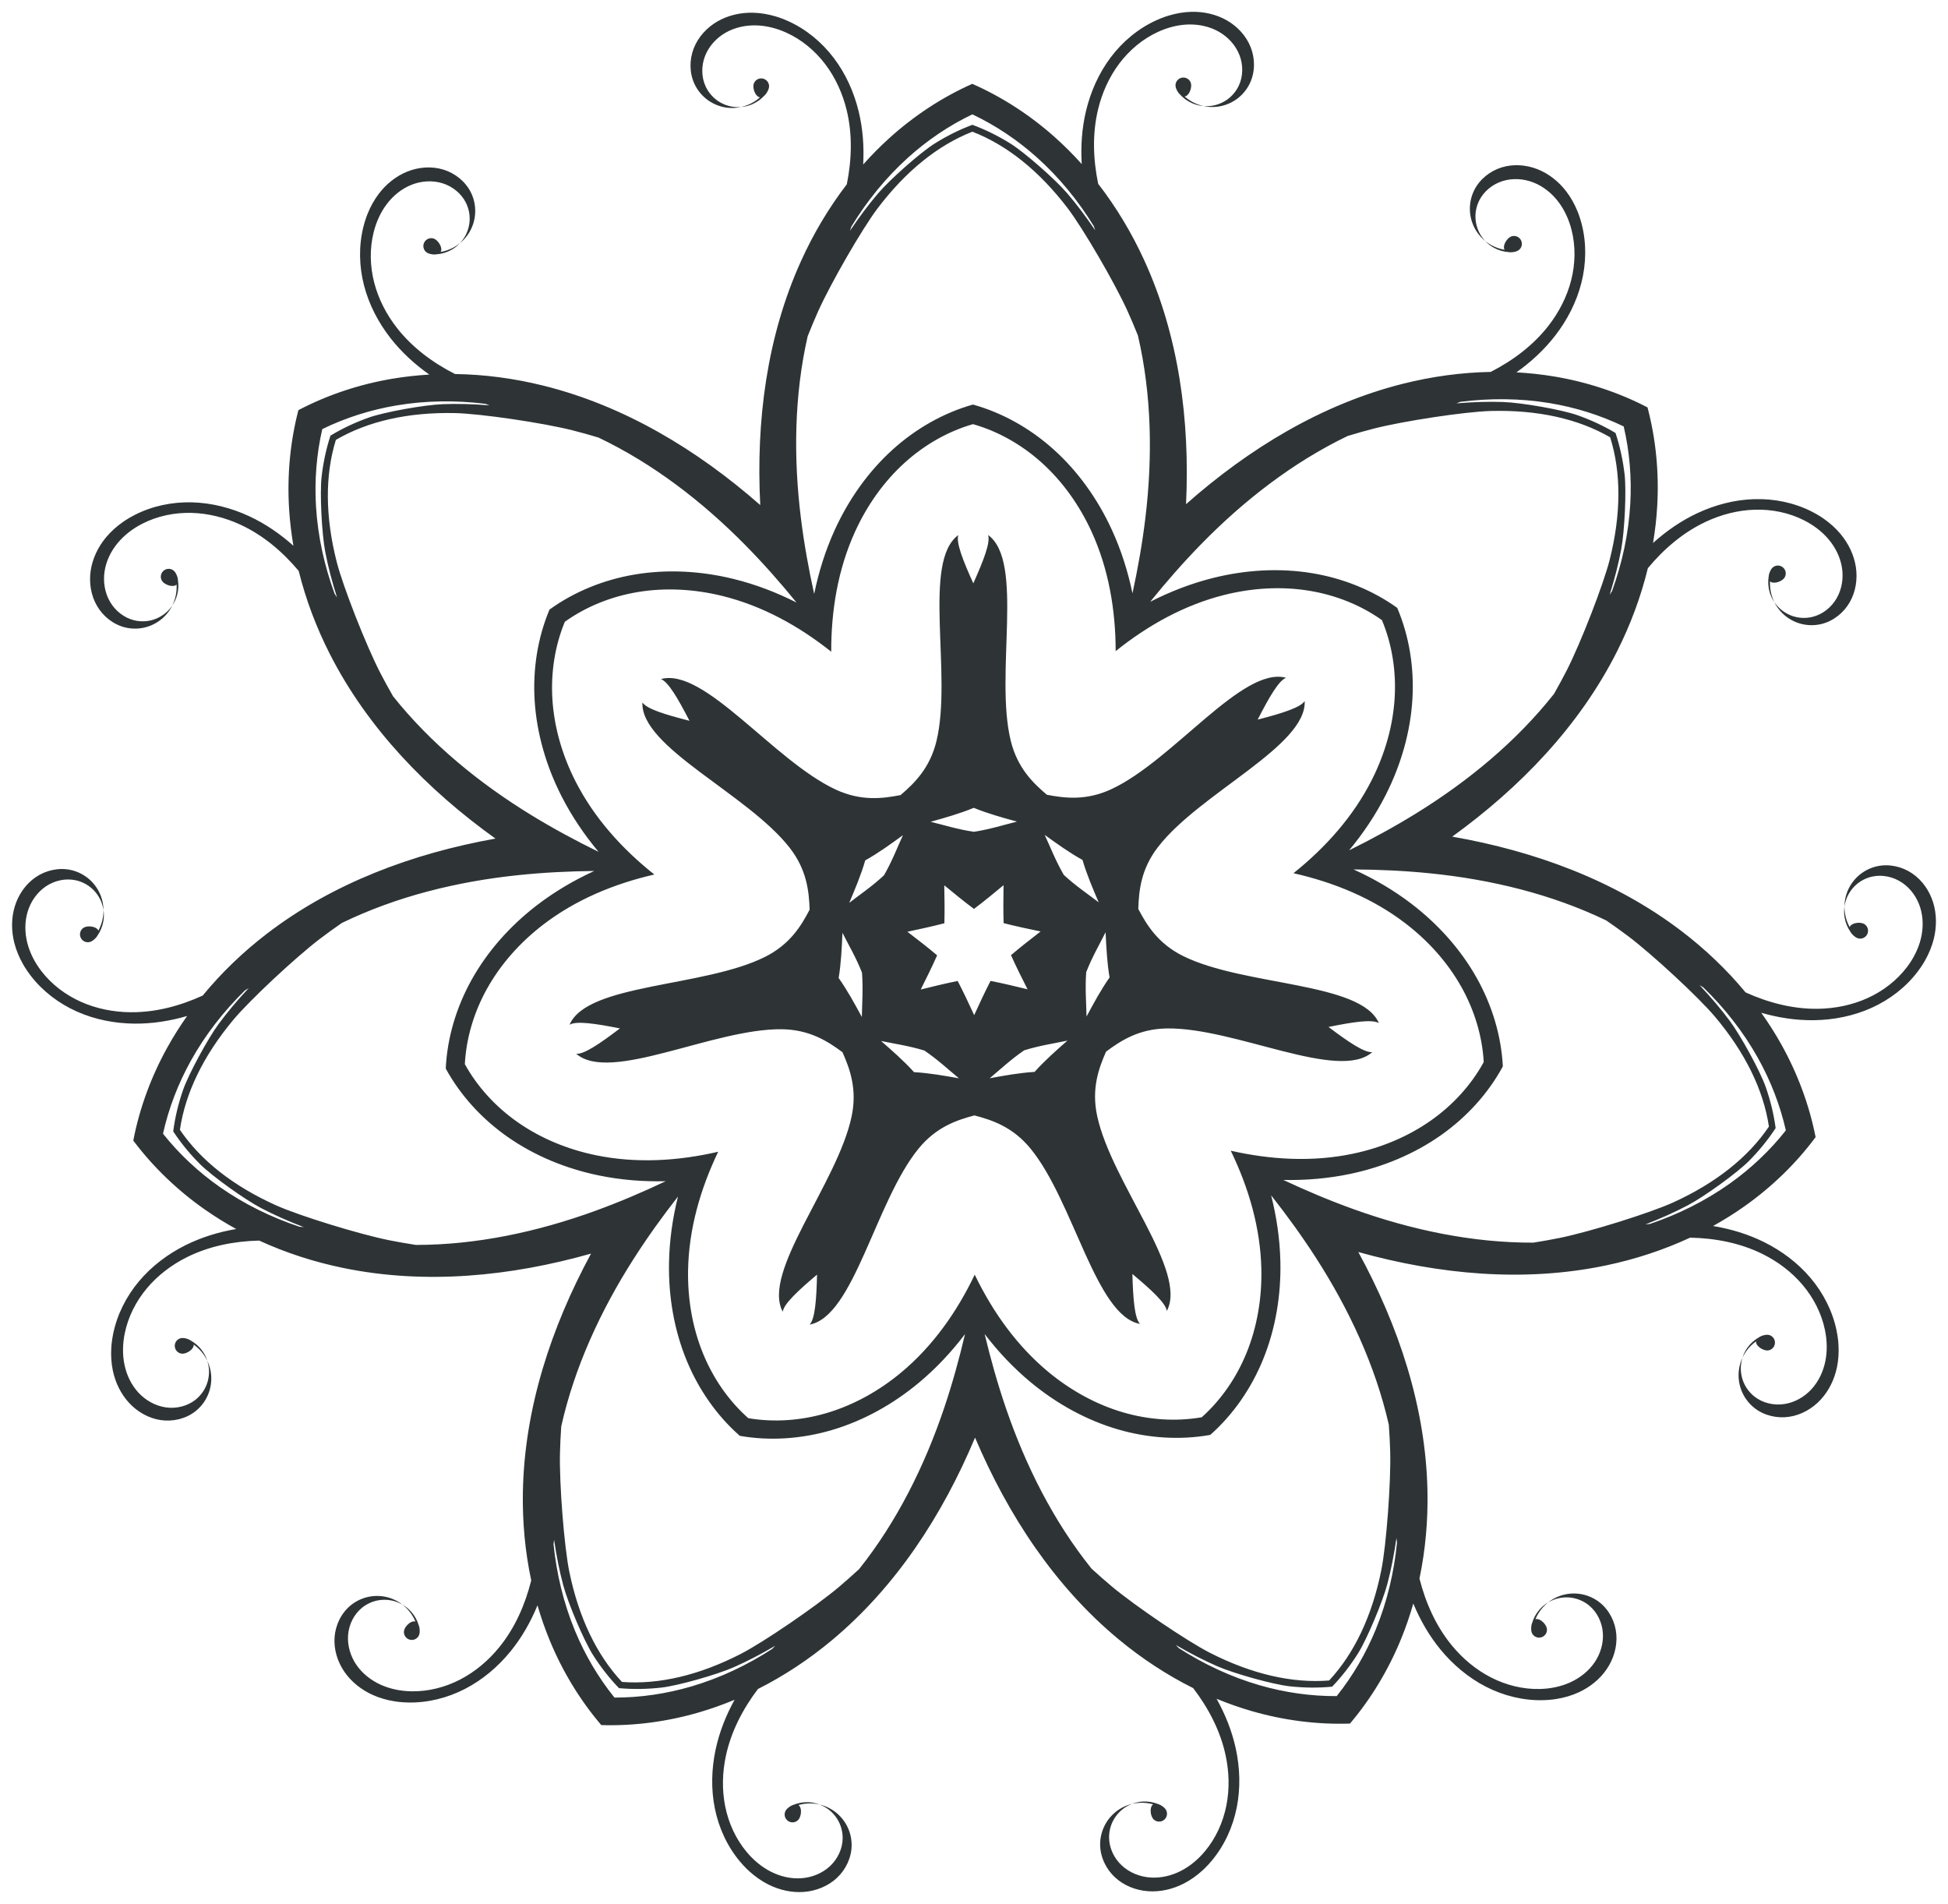 <?xml version="1.0" encoding="utf-8"?>

<!DOCTYPE svg PUBLIC "-//W3C//DTD SVG 1.1//EN" "http://www.w3.org/Graphics/SVG/1.1/DTD/svg11.dtd">
<svg version="1.1" id="Layer_1" xmlns="http://www.w3.org/2000/svg" xmlns:xlink="http://www.w3.org/1999/xlink" x="0px" y="0px"
	 viewBox="0 0 1657.974 1620.079" enable-background="new 0 0 1657.974 1620.079" xml:space="preserve">
<g>
	<path fill="#2E3436" d="M1009.461,429.031c3.379-71.311-6.089-143.442-35.795-208.032
		c-10.519-22.878-23.559-44.678-38.986-64.585c-4.326-20.924-5.077-42.542-0.123-63.23
		c3.359-14.03,9.36-27.505,18.027-39.039c8.667-11.534,20.055-21.099,33.182-27.083
		c8.142-3.711,16.961-6.027,25.906-6.228c8.945-0.201,18.02,1.775,25.79,6.212
		c7.77,4.436,14.158,11.398,17.432,19.725c3.273,8.327,3.279,17.997-0.525,26.096
		c-2.188,4.658-5.568,8.754-9.743,11.763c-4.175,3.009-9.156,4.931-14.267,5.534
		c-2.01,0.237-4.026,0.263-6.043,0.096c3.812,0.82,7.744,1.023,11.617,0.567
		c5.953-0.702,11.718-2.948,16.581-6.453c4.863-3.505,8.809-8.258,11.357-13.683
		c4.431-9.433,4.454-20.738,0.641-30.438c-3.813-9.699-11.282-17.762-20.332-22.928
		c-9.05-5.168-19.59-7.501-30.009-7.266c-6.512,0.147-12.983,1.266-19.227,3.138
		c-0.937,0.281-1.883,0.566-2.809,0.881l-0.001-0.002c-2.777,0.946-5.498,2.052-8.165,3.268
		c-15.291,6.969-28.569,18.099-38.664,31.533c-10.095,13.434-17.051,29.113-20.964,45.454
		c-3.55,14.828-4.578,30.066-3.674,45.273c-7.069-7.885-14.553-15.395-22.446-22.464
		c-21.003-18.803-44.923-34.453-70.695-45.794c-25.726,11.446-49.582,27.194-70.508,46.082
		c-7.864,7.101-15.317,14.642-22.354,22.556c0.842-15.211-0.248-30.445-3.859-45.257
		c-3.98-16.326-11-31.976-21.149-45.368c-10.15-13.393-23.473-24.469-38.793-31.375
		c-2.672-1.205-5.397-2.3-8.179-3.234l-0.001,0.002c-0.927-0.311-1.875-0.592-2.812-0.869
		c-6.252-1.846-12.727-2.939-19.24-3.059c-10.419-0.192-20.95,2.184-29.979,7.389
		c-9.029,5.203-16.465,13.296-20.238,23.011c-3.773,9.716-3.704,21.02,0.765,30.435
		c2.571,5.415,6.536,10.152,11.413,13.637c4.877,3.485,10.652,5.707,16.608,6.385
		c3.875,0.441,7.805,0.221,11.614-0.614c-2.016,0.175-4.032,0.158-6.043-0.071
		c-5.113-0.582-10.102-2.484-14.289-5.476c-4.187-2.992-7.584-7.074-9.791-11.723
		c-3.837-8.083-3.87-17.753-0.631-26.093c3.24-8.34,9.599-15.328,17.351-19.796
		c7.751-4.468,16.818-6.481,25.764-6.317c8.946,0.165,17.775,2.445,25.932,6.122
		c13.151,5.93,24.579,15.449,33.293,26.947c8.714,11.499,14.77,24.948,18.186,38.965
		c5.038,20.668,4.376,42.289,0.135,63.23c-15.345,19.971-28.297,41.823-38.722,64.744
		c-29.442,64.711-38.615,136.881-34.944,208.177c-53.646-47.103-115.944-84.674-184.964-101.72
		c-24.445-6.04-49.619-9.437-74.802-9.788c-19.056-9.663-36.426-22.555-49.512-39.327
		c-8.875-11.374-15.668-24.467-19.282-38.434c-3.614-13.967-3.992-28.835-0.485-42.829
		c2.175-8.679,5.863-17.018,11.283-24.137c5.42-7.119,12.623-12.982,20.936-16.29
		c8.313-3.309,17.739-3.963,26.29-1.331c8.551,2.633,16.115,8.657,20.075,16.68
		c2.278,4.615,3.373,9.811,3.122,14.951c-0.251,5.14-1.853,10.233-4.568,14.605
		c-1.068,1.719-2.305,3.312-3.693,4.784c3.018-2.47,5.628-5.416,7.686-8.729c3.163-5.092,5.002-11,5.293-16.987
		c0.292-5.987-0.964-12.036-3.617-17.411c-4.612-9.345-13.437-16.412-23.398-19.479
		c-9.96-3.067-20.921-2.254-30.603,1.601c-9.683,3.854-18.079,10.64-24.391,18.931
		c-3.946,5.183-7.105,10.94-9.535,16.989c-0.364,0.907-0.732,1.825-1.063,2.745l-0.002-0.001
		c-0.992,2.761-1.824,5.578-2.536,8.421c-4.085,16.3-3.662,33.621,0.547,49.889
		c4.209,16.268,12.13,31.482,22.467,44.73c9.379,12.02,20.652,22.325,33.105,31.099
		c-10.573,0.611-21.11,1.78-31.558,3.543c-27.796,4.697-54.945,13.641-79.881,26.72
		c-7.091,27.25-9.653,55.719-7.932,83.857c0.649,10.576,1.897,21.105,3.697,31.541
		c-11.368-10.142-23.957-18.788-37.79-25.2c-15.245-7.067-31.858-11.336-48.657-11.752
		c-16.799-0.415-33.766,3.096-48.717,10.768c-2.608,1.338-5.163,2.786-7.628,4.378l0.001,0.002
		c-0.822,0.531-1.632,1.096-2.433,1.657c-5.341,3.736-10.233,8.118-14.387,13.135
		c-6.646,8.027-11.354,17.741-12.915,28.045c-1.561,10.303,0.13,21.163,5.372,30.17
		c5.244,9.007,14.125,16.002,24.272,18.378c5.836,1.366,12.012,1.219,17.778-0.421
		c5.766-1.64,11.103-4.769,15.347-9.003c2.761-2.755,5.04-5.964,6.761-9.463
		c-1.12,1.686-2.39,3.251-3.823,4.681c-3.643,3.635-8.24,6.349-13.19,7.758
		c-4.95,1.408-10.259,1.519-15.27,0.345c-8.712-2.04-16.293-8.042-20.794-15.775
		c-4.5-7.733-5.998-17.062-4.659-25.908c1.339-8.846,5.418-17.19,11.125-24.081
		c5.707-6.891,12.994-12.373,20.954-16.457c12.836-6.585,27.404-9.584,41.826-9.228
		c14.423,0.357,28.714,4.008,41.803,10.076c19.3,8.947,35.791,22.946,49.52,39.318
		c6.046,24.449,15.056,48.2,26.476,70.641c32.236,63.365,82.941,115.534,140.971,157.117
		c-70.275,12.574-138.491,37.855-194.851,81.189c-19.964,15.346-38.315,32.91-54.291,52.38
		c-19.436,8.873-40.346,14.416-61.618,14.19c-14.426-0.153-28.898-3.005-42.071-8.888
		c-13.173-5.883-25.033-14.857-33.788-26.324c-5.429-7.112-9.65-15.195-11.836-23.871
		c-2.187-8.676-2.279-17.963,0.317-26.525c2.596-8.563,7.962-16.34,15.351-21.384
		c7.39-5.044,16.816-7.202,25.558-5.295c5.028,1.097,9.773,3.48,13.636,6.881
		c3.863,3.401,6.845,7.829,8.57,12.677c0.678,1.907,1.152,3.867,1.438,5.87
		c-0.049-3.899-0.726-7.777-2.033-11.451c-2.009-5.647-5.481-10.769-9.981-14.73
		c-4.499-3.961-10.011-6.751-15.867-8.028c-10.182-2.22-21.209,0.273-29.817,6.148
		c-8.608,5.875-14.806,14.951-17.829,24.924c-3.024,9.973-2.954,20.768-0.406,30.873
		c1.592,6.316,4.123,12.376,7.337,18.047c0.482,0.851,0.97,1.71,1.484,2.542l-0.002,0.001
		c1.54,2.497,3.224,4.904,5.003,7.234c10.197,13.357,24.002,23.825,39.346,30.678
		c15.344,6.852,32.177,10.145,48.98,10.323c15.246,0.162,30.33-2.227,44.955-6.492
		c-6.114,8.647-11.771,17.614-16.906,26.883c-13.658,24.66-23.593,51.463-28.914,79.113
		c16.884,22.534,37.545,42.287,60.616,58.486c8.673,6.087,17.683,11.675,26.965,16.775
		c-15.017,2.564-29.626,7.017-43.264,13.833c-15.031,7.513-28.726,17.84-39.525,30.715
		c-10.798,12.876-18.632,28.33-21.956,44.802c-0.58,2.873-1.041,5.774-1.333,8.693l0.002,0
		c-0.097,0.973-0.16,1.959-0.222,2.935c-0.409,6.506-0.033,13.062,1.299,19.438
		c2.131,10.201,6.791,19.938,13.875,27.583c7.082,7.644,16.627,13.094,26.938,14.61
		c10.312,1.516,21.317-1.067,29.502-7.519c4.707-3.711,8.443-8.632,10.755-14.162
		c2.312-5.53,3.194-11.655,2.529-17.612c-0.432-3.876-1.521-7.659-3.183-11.187
		c0.62,1.927,1.051,3.896,1.276,5.908c0.571,5.114-0.174,10.401-2.159,15.149
		c-1.985,4.748-5.209,8.968-9.251,12.154c-7.026,5.539-16.446,7.724-25.299,6.422
		c-8.852-1.303-17.079-5.948-23.16-12.511c-6.081-6.563-10.061-14.954-11.892-23.712
		c-1.83-8.758-1.572-17.873,0.198-26.644c2.855-14.141,9.592-27.401,18.863-38.455
		c9.271-11.054,21.036-19.951,33.941-26.401c19.029-9.511,40.255-13.676,61.615-14.202
		c22.885,10.517,47.071,18.281,71.737,23.344c69.64,14.304,142.041,7.188,210.733-12.255
		c-33.985,62.782-56.751,131.879-58.012,202.961c-0.449,25.177,1.841,50.475,7.103,75.105
		c-5.181,20.728-13.884,40.532-27.324,57.022c-9.114,11.183-20.367,20.72-33.18,27.351
		c-12.812,6.631-27.224,10.308-41.647,10.004c-8.945-0.19-17.896-1.93-26.043-5.629
		c-8.147-3.7-15.465-9.418-20.54-16.786c-5.076-7.368-7.811-16.412-7.148-25.335
		c0.664-8.923,4.854-17.638,11.795-23.284c3.992-3.247,8.815-5.471,13.882-6.371
		c5.067-0.899,10.389-0.471,15.255,1.204c1.914,0.659,3.741,1.51,5.486,2.536
		c-3.079-2.393-6.533-4.282-10.22-5.551c-5.668-1.95-11.837-2.429-17.739-1.381
		c-5.902,1.048-11.52,3.618-16.17,7.4c-8.085,6.576-13.01,16.752-13.784,27.146
		c-0.773,10.393,2.458,20.898,8.37,29.479c5.912,8.583,14.396,15.258,23.884,19.567
		c5.931,2.693,12.247,4.493,18.684,5.516c0.966,0.153,1.942,0.307,2.913,0.425l-0,0.002
		c2.913,0.353,5.844,0.537,8.774,0.599c16.8,0.356,33.593-3.911,48.517-11.634
		c14.924-7.724,27.994-18.831,38.61-31.857c9.632-11.819,17.169-25.102,22.953-39.195
		c2.948,10.172,6.432,20.185,10.477,29.979c10.765,26.054,25.526,50.532,43.825,71.932
		c28.145,0.849,56.47-2.988,83.519-10.927c10.167-2.986,20.153-6.546,29.927-10.623
		c-7.358,13.339-12.985,27.537-16.16,42.45c-3.498,16.436-3.963,33.582-0.63,50.052
		c3.334,16.47,10.532,32.23,21.338,45.099c1.885,2.245,3.865,4.414,5.965,6.462l0.001-0.001
		c0.7,0.683,1.432,1.347,2.157,2.003c4.831,4.376,10.192,8.17,16.007,11.104
		c9.304,4.694,19.823,7.122,30.216,6.35c10.392-0.77,20.604-4.835,28.218-11.951
		c7.615-7.117,12.457-17.332,12.516-27.753c0.033-5.994-1.484-11.982-4.366-17.238
		c-2.882-5.256-7.121-9.764-12.193-12.959c-3.3-2.079-6.936-3.586-10.73-4.486
		c1.893,0.717,3.701,1.607,5.414,2.686c4.354,2.743,8.024,6.621,10.498,11.133
		c2.474,4.513,3.763,9.664,3.735,14.81c-0.05,8.947-4.215,17.674-10.753,23.783
		c-6.538,6.108-15.299,9.645-24.222,10.307c-8.922,0.662-17.965-1.457-25.953-5.487
		c-7.989-4.03-14.954-9.915-20.707-16.767c-9.276-11.049-15.442-24.584-18.304-38.724
		c-2.862-14.141-2.482-28.886,0.521-42.997c4.428-20.807,14.406-40,27.313-57.027
		c22.491-11.335,43.641-25.404,62.979-41.532c54.603-45.528,94.181-106.571,121.808-172.399
		c27.896,65.715,67.723,126.595,122.512,171.899c19.404,16.049,40.611,30.031,63.148,41.274
		c12.976,16.974,23.032,36.126,27.546,56.915c3.061,14.098,3.501,28.842,0.697,42.994
		c-2.804,14.152-8.915,27.711-18.145,38.798c-5.726,6.876-12.667,12.789-20.639,16.852
		c-7.972,4.062-17.006,6.219-25.931,5.593c-8.926-0.626-17.702-4.126-24.264-10.208
		c-6.562-6.082-10.763-14.792-10.85-23.739c-0.05-5.146,1.218-10.303,3.674-14.825s6.109-8.416,10.453-11.176
		c1.708-1.086,3.513-1.984,5.403-2.708c-3.791,0.915-7.421,2.438-10.712,4.53
		c-5.059,3.216-9.279,7.74-12.139,13.008c-2.86,5.268-4.354,11.262-4.296,17.256
		c0.101,10.421,4.985,20.616,12.629,27.702c7.644,7.085,17.871,11.108,28.267,11.836
		c10.396,0.729,20.905-1.742,30.19-6.474c5.803-2.958,11.148-6.774,15.962-11.169
		c0.722-0.659,1.451-1.326,2.148-2.012l0.001,0.001c2.092-2.057,4.063-4.234,5.939-6.487
		c10.753-12.913,17.887-28.702,21.154-45.186c3.266-16.483,2.731-33.628-0.834-50.049
		c-3.235-14.899-8.921-29.074-16.333-42.383c9.791,4.037,19.792,7.556,29.971,10.501
		c27.081,7.828,55.422,11.549,83.563,10.585c18.212-21.475,32.873-46.013,43.531-72.111
		c4.004-9.81,7.448-19.838,10.354-30.021c5.842,14.07,13.433,27.322,23.113,39.101
		c10.669,12.982,23.784,24.036,38.739,31.699c14.956,7.662,31.765,11.861,48.564,11.436
		c2.93-0.074,5.861-0.27,8.772-0.635l-0-0.002c0.971-0.122,1.946-0.28,2.911-0.437
		c6.434-1.049,12.742-2.874,18.662-5.592c9.471-4.348,17.927-11.058,23.804-19.665
		c5.877-8.605,9.066-19.123,8.25-29.513c-0.816-10.39-5.783-20.546-13.895-27.089
		c-4.665-3.763-10.294-6.31-16.2-7.334c-5.906-1.024-12.073-0.52-17.733,1.453
		c-3.682,1.284-7.128,3.187-10.198,5.592c1.74-1.033,3.564-1.892,5.476-2.558
		c4.859-1.694,10.179-2.145,15.25-1.266c5.071,0.879,9.902,3.083,13.908,6.314
		c6.964,5.618,11.19,14.315,11.89,23.235c0.7,8.92-1.998,17.975-7.044,25.364
		c-5.045,7.389-12.34,13.137-20.472,16.87c-8.132,3.733-17.075,5.51-26.02,5.736
		c-14.422,0.363-28.848-3.255-41.688-9.833c-12.84-6.579-24.132-16.07-33.291-27.215
		c-13.507-16.436-22.291-36.203-27.556-56.91c5.161-24.651,7.348-49.959,6.796-75.133
		c-1.551-71.076-24.599-140.079-58.841-202.722c68.771,19.163,141.201,25.982,210.781,11.394
		c24.645-5.164,48.8-13.027,71.641-23.637c21.362,0.438,42.605,4.517,61.672,13.95
		c12.931,6.397,24.732,15.246,34.049,26.262c9.316,11.016,16.108,24.248,19.02,38.377
		c1.806,8.763,2.101,17.877,0.307,26.643c-1.794,8.766-5.74,17.173-11.795,23.761
		c-6.054,6.588-14.263,11.267-23.109,12.606c-8.847,1.338-18.276-0.808-25.325-6.318
		c-4.054-3.17-7.295-7.376-9.3-12.116c-2.005-4.74-2.771-10.024-2.221-15.14
		c0.216-2.013,0.64-3.983,1.252-5.913c-1.648,3.534-2.721,7.322-3.137,11.199
		c-0.64,5.96,0.266,12.081,2.601,17.602c2.335,5.521,6.091,10.426,10.813,14.118
		c8.211,6.419,19.227,8.956,29.532,7.398c10.305-1.559,19.827-7.047,26.878-14.72
		c7.052-7.674,11.672-17.43,13.762-27.64c1.306-6.381,1.655-12.94,1.22-19.443
		c-0.065-0.976-0.132-1.961-0.234-2.934l0.002-0c-0.304-2.918-0.777-5.817-1.369-8.688
		c-3.391-16.458-11.288-31.88-22.139-44.712c-10.851-12.831-24.589-23.101-39.65-30.553
		c-13.666-6.76-28.293-11.153-43.32-13.656c9.261-5.138,18.248-10.763,26.896-16.885
		c23.005-16.292,43.585-36.13,60.377-58.733c-5.435-27.628-15.479-54.39-29.237-78.994
		c-5.173-9.247-10.866-18.191-17.016-26.813c14.642,4.205,29.736,6.532,44.981,6.308
		c16.802-0.247,33.622-3.609,48.937-10.524c15.315-6.915,29.078-17.44,39.22-30.839
		c1.769-2.337,3.443-4.75,4.973-7.254l-0.002-0.001c0.51-0.835,0.995-1.696,1.473-2.548
		c3.191-5.684,5.697-11.754,7.263-18.077c2.506-10.116,2.532-20.91-0.533-30.872
		c-3.064-9.96-9.299-19.011-17.931-24.851c-8.633-5.84-19.669-8.288-29.842-6.026
		c-5.851,1.301-11.352,4.114-15.835,8.093c-4.483,3.979-7.934,9.115-9.92,14.77
		c-1.292,3.68-1.953,7.56-1.986,11.46c0.278-2.005,0.743-3.966,1.414-5.876
		c1.705-4.856,4.669-9.296,8.518-12.712c3.849-3.417,8.584-5.819,13.608-6.937
		c8.734-1.942,18.169,0.177,25.579,5.191c7.41,5.014,12.807,12.77,15.438,21.321
		c2.631,8.551,2.577,17.839,0.425,26.524c-2.151,8.685-6.339,16.785-11.739,23.919
		c-8.708,11.502-20.531,20.525-33.68,26.462c-13.149,5.936-27.61,8.848-42.035,9.06
		c-21.271,0.313-42.203-5.144-61.675-13.938c-16.055-19.404-34.478-36.894-54.505-52.158
		c-56.537-43.103-124.856-68.106-195.181-80.392c57.86-41.819,108.351-94.195,140.328-157.691
		c11.329-22.488,20.241-46.276,26.187-70.749c13.662-16.428,30.095-30.494,49.359-39.52
		c13.063-6.121,27.34-9.831,41.761-10.246c14.421-0.415,29,2.525,41.863,9.057
		c7.977,4.052,15.287,9.503,21.022,16.371c5.734,6.868,9.848,15.195,11.223,24.036
		c1.376,8.841-0.084,18.176-4.553,25.927c-4.47,7.751-12.026,13.785-20.729,15.86
		c-5.006,1.194-10.316,1.105-15.271-0.283c-4.956-1.388-9.564-4.083-13.222-7.704
		c-1.439-1.424-2.716-2.984-3.842-4.665c1.736,3.492,4.028,6.692,6.8,9.435c4.261,4.217,9.611,7.324,15.383,8.941
		c5.772,1.617,11.948,1.738,17.779,0.348c10.137-2.417,18.99-9.448,24.197-18.477
		c5.206-9.028,6.853-19.895,5.249-30.192c-1.603-10.298-6.35-19.993-13.029-27.992
		c-4.175-5-9.085-9.362-14.441-13.076c-0.803-0.557-1.616-1.119-2.44-1.647l0.001-0.002
		c-2.471-1.582-5.032-3.019-7.646-4.347c-14.982-7.61-31.963-11.052-48.76-10.568
		c-16.797,0.484-33.392,4.821-48.608,11.95c-13.806,6.469-26.36,15.167-37.686,25.355
		c1.757-10.444,2.963-20.977,3.568-31.556c1.606-28.144-1.073-56.603-8.275-83.824
		c-24.989-12.977-52.174-21.81-79.989-26.393c-10.455-1.721-20.998-2.846-31.573-3.414
		c12.417-8.826,23.648-19.176,32.977-31.235c10.283-13.29,18.141-28.537,22.284-44.822
		c4.142-16.286,4.495-33.608,0.343-49.891c-0.724-2.84-1.567-5.654-2.571-8.411l-0.002,0.001
		c-0.335-0.919-0.706-1.835-1.074-2.741c-2.454-6.039-5.638-11.783-9.604-16.95
		c-6.346-8.266-14.77-15.017-24.468-18.832c-9.697-3.815-20.661-4.583-30.609-1.476
		c-9.948,3.108-18.744,10.21-23.318,19.575c-2.631,5.386-3.862,11.44-3.545,17.426
		c0.316,5.986,2.179,11.886,5.363,16.965c2.071,3.304,4.693,6.24,7.721,8.698c-1.394-1.467-2.638-3.054-3.712-4.769
		c-2.733-4.361-4.356-9.447-4.628-14.586c-0.272-5.139,0.802-10.34,3.061-14.964
		c3.927-8.039,11.466-14.095,20.007-16.762c8.54-2.667,17.969-2.051,26.295,1.223
		c8.326,3.274,15.553,9.108,21.002,16.204c5.449,7.097,9.171,15.421,11.382,24.091
		c3.563,13.979,3.246,28.849-0.31,42.831c-3.557,13.982-10.297,27.103-19.125,38.513
		c-13.018,16.825-30.335,29.788-49.351,39.529c-25.181,0.454-50.341,3.953-74.762,10.093
		C1125.058,343.883,1062.914,381.708,1009.461,429.031z M827.58,97.294c19.974,9.48,38.555,21.977,55.032,36.733
		c18.908,16.932,35.082,36.785,48.365,58.434c0.126,0.391,0.248,0.784,0.376,1.174
		c0.255,0.78,0.525,1.552,0.787,2.329c-7.907-11.691-15.936-22.319-23.938-31.612
		c-10.463-12.15-36.288-34.753-48.205-42.189c-10.44-6.515-21.255-11.842-32.399-15.964
		c-11.127,4.168-21.921,9.54-32.334,16.097c-11.887,7.485-37.618,30.192-48.032,42.386
		c-7.964,9.325-15.95,19.986-23.808,31.709c0.258-0.778,0.526-1.552,0.777-2.332
		c0.126-0.391,0.247-0.784,0.371-1.176c13.195-21.703,29.287-41.622,48.126-58.631
		C789.115,119.429,807.645,106.855,827.58,97.294z M274.294,365.137c19.865-9.706,41.221-16.441,63.031-20.123
		c25.027-4.226,50.633-4.493,75.841-1.381c0.384,0.146,0.768,0.295,1.152,0.438
		c0.768,0.287,1.541,0.557,2.312,0.837c-14.07-1.107-27.386-1.457-39.64-0.994
		c-16.023,0.605-49.796,6.703-63.04,11.384c-11.602,4.1-22.511,9.234-32.682,15.377
		c-3.679,11.298-6.209,23.086-7.575,35.316c-1.559,13.96,0.151,48.236,3.191,63.98
		c2.325,12.041,5.681,24.931,9.947,38.385c-0.447-0.687-0.885-1.379-1.339-2.062
		c-0.227-0.342-0.459-0.682-0.688-1.023c-8.742-23.848-14.281-48.849-15.834-74.183
		C267.618,409.011,269.34,386.684,274.294,365.137z M138.734,964.71c4.797-21.583,12.847-42.478,23.566-61.826
		c12.3-22.202,28.056-42.388,46.207-60.156c0.353-0.21,0.709-0.416,1.061-0.628
		c0.703-0.422,1.397-0.858,2.096-1.286c-9.638,10.31-18.213,20.503-25.492,30.372
		c-9.518,12.905-25.806,43.111-30.405,56.384c-4.028,11.627-6.816,23.357-8.355,35.139
		c6.539,9.921,14.178,19.248,22.888,27.941c9.942,9.923,37.806,29.957,52.011,37.396
		c10.864,5.689,23.034,11.102,36.212,16.156c-0.816-0.079-1.63-0.167-2.447-0.239
		c-0.409-0.036-0.819-0.066-1.229-0.1c-24.095-8.034-47.095-19.291-67.87-33.873
		C168.873,997.285,152.492,982.018,138.734,964.71z M522.979,1444.523c-13.883-17.207-25.201-36.529-33.644-56.972
		c-9.689-23.46-15.647-48.364-18.222-73.632c0.057-0.407,0.117-0.814,0.171-1.221
		c0.109-0.813,0.2-1.627,0.302-2.44c2.051,13.963,4.674,27.023,7.852,38.867
		c4.155,15.487,17.616,47.056,25.126,58.926c6.579,10.399,14.012,19.892,22.264,28.441
		c11.834,1.073,23.889,0.916,36.115-0.474c13.957-1.586,46.993-10.88,61.666-17.348
		c11.222-4.946,23.042-11.087,35.209-18.239c-0.57,0.589-1.147,1.17-1.712,1.764
		c-0.283,0.298-0.563,0.6-0.845,0.899c-21.305,13.829-44.446,24.793-68.799,31.944
		C567.239,1441.27,545.089,1444.559,522.979,1444.523z M1137.685,1443.267c-22.109,0.126-44.272-3.073-65.52-9.218
		c-24.382-7.052-47.568-17.921-68.929-31.662c-0.283-0.298-0.564-0.599-0.848-0.895
		c-0.568-0.592-1.147-1.171-1.72-1.757c12.196,7.102,24.041,13.194,35.283,18.095
		c14.699,6.407,47.773,15.566,61.736,17.096c12.232,1.34,24.288,1.447,36.117,0.326
		c8.217-8.583,15.611-18.106,22.147-28.532c7.462-11.901,20.793-43.525,24.885-59.029
		c3.129-11.857,5.698-24.927,7.693-38.899c0.105,0.813,0.2,1.626,0.311,2.439
		c0.056,0.407,0.118,0.814,0.176,1.22c-2.472,25.279-8.328,50.207-17.921,73.706
		C1162.736,1406.635,1151.498,1426.003,1137.685,1443.267z M1519.966,961.888
		c-13.687,17.364-30.006,32.698-48.058,45.478c-20.715,14.666-43.669,26.017-67.731,34.15
		c-0.409,0.035-0.82,0.068-1.228,0.105c-0.817,0.075-1.63,0.167-2.446,0.249
		c13.157-5.107,25.305-10.57,36.146-16.303c14.174-7.497,41.956-27.645,51.858-37.608
		c8.674-8.728,16.275-18.087,22.774-28.034c-1.587-11.776-4.423-23.494-8.498-35.105
		c-4.652-13.254-21.065-43.394-30.635-56.259c-7.319-9.839-15.936-19.997-25.616-30.268
		c0.701,0.425,1.396,0.858,2.101,1.277c0.353,0.21,0.71,0.415,1.064,0.623
		c18.223,17.694,34.061,37.815,46.452,59.966C1506.945,919.462,1515.08,940.324,1519.966,961.888z M1381.956,362.873
		c5.042,21.527,6.856,43.846,5.593,65.928c-1.449,25.34-6.886,50.363-15.53,74.247
		c-0.228,0.342-0.458,0.683-0.684,1.026c-0.451,0.685-0.886,1.379-1.33,2.067
		c4.21-13.471,7.514-26.375,9.79-38.425c2.976-15.756,4.546-50.039,2.93-63.992
		c-1.416-12.224-3.993-24.001-7.719-35.284c-10.196-6.101-21.126-11.19-32.745-15.243
		c-13.263-4.626-47.06-10.587-63.086-11.126c-12.256-0.412-25.57-0.009-39.636,1.156
		c0.769-0.283,1.541-0.556,2.308-0.846c0.384-0.145,0.767-0.296,1.151-0.443
		c25.195-3.216,50.802-3.053,75.846,1.071C1340.668,346.601,1362.051,353.248,1381.956,362.873z M827.61,112.062
		c29.306,11.326,56.917,33.355,81.141,65.167c13.092,17.193,39.955,63.308,50.801,87.209
		c2.932,6.462,5.983,13.665,8.958,21.084c11.725,50.358,12.56,103.52,6.356,155.073
		c-2.605,21.643-6.386,43.044-10.999,64.275c-3.878-18.634-9.634-36.817-17.616-54.172
		c-11.864-25.798-28.574-49.506-49.728-68.449c-19.614-17.564-43.094-30.953-68.439-38.004
		c-25.316,7.155-48.741,20.64-68.283,38.283c-21.076,19.029-37.689,42.805-49.448,68.651
		c-7.911,17.388-13.592,35.594-17.394,54.243c-4.7-21.212-8.569-42.597-11.262-64.23
		c-6.415-51.526-5.797-104.692,5.722-155.097c2.945-7.43,5.966-14.646,8.872-21.12
		c10.749-23.945,37.423-70.169,50.444-87.416C770.83,145.65,798.351,123.508,827.61,112.062z M285.859,374.321
		c27.127-15.85,61.565-23.703,101.54-22.808c21.605,0.484,74.407,8.234,99.857,14.656
		c6.88,1.736,14.414,3.843,22.069,6.142c46.682,22.23,88.767,54.724,125.204,91.717
		c15.297,15.531,29.672,31.831,43.395,48.675c-16.986-8.586-34.791-15.423-53.337-20.003
		c-27.567-6.809-56.521-8.526-84.52-3.798c-25.961,4.384-51.069,14.394-72.384,29.813
		c-10.19,24.253-14.253,50.976-12.643,77.255c1.737,28.342,9.967,56.155,22.844,81.463
		c8.662,17.026,19.354,32.82,31.564,47.42c-19.515-9.551-38.647-19.86-57.239-31.242
		c-44.285-27.111-85.466-60.742-117.693-101.175c-3.973-6.935-7.731-13.796-10.981-20.105
		c-12.019-23.334-31.528-73.008-36.893-93.942C276.717,439.655,276.565,404.333,285.859,374.321z M153.125,961.395
		c4.521-31.091,19.853-62.912,45.477-93.608c13.849-16.59,52.83-53.04,73.718-68.933
		c5.647-4.297,11.992-8.874,18.562-13.425c46.486-22.637,98.13-35.281,149.77-40.703
		c21.68-2.276,43.386-3.352,65.112-3.579c-17.303,7.927-33.75,17.585-48.894,29.229
		c-22.511,17.307-41.906,38.874-55.667,63.712c-12.759,23.03-20.587,48.901-21.822,75.18
		c12.609,23.089,30.968,42.926,52.518,58.052c23.242,16.313,50.118,27.219,77.933,32.932
		c18.712,3.843,37.726,5.331,56.754,4.888c-19.634,9.302-39.623,17.833-60.114,25.272
		c-48.807,17.72-100.777,28.948-152.482,28.934c-7.899-1.218-15.607-2.557-22.565-3.95
		c-25.737-5.151-76.737-20.87-96.449-29.728C198.505,1009.278,170.795,987.373,153.125,961.395z M529.36,1431.205
		c-21.489-22.92-36.809-54.747-44.831-93.919c-4.335-21.171-8.53-74.374-7.932-100.615
		c0.162-7.094,0.539-14.908,1.077-22.883c11.285-50.458,33.6-98.718,61.557-142.474
		c11.738-18.37,24.43-36.011,37.798-53.138c-4.591,18.471-7.294,37.351-7.633,56.45
		c-0.504,28.391,4.265,57.001,15.104,83.246c10.051,24.334,25.397,46.585,45.172,63.935
		c25.913,4.538,52.87,2.553,78.132-4.865c27.245-8,52.529-22.213,74.338-40.398
		c14.672-12.233,27.69-26.172,39.207-41.325c-4.969,21.151-10.762,42.097-17.722,62.756
		c-16.577,49.207-40.201,96.84-72.45,137.255c-5.877,5.417-11.73,10.607-17.157,15.179
		c-20.074,16.91-64.162,46.983-83.377,56.872C595.09,1425.58,560.687,1433.588,529.36,1431.205z M1131.25,1429.975
		c-31.318,2.511-65.753-5.356-101.381-23.507c-19.255-9.81-63.466-39.703-83.609-56.531
		c-5.446-4.55-11.319-9.716-17.219-15.109c-32.414-40.283-56.232-87.819-73.01-136.958
		c-7.044-20.63-12.922-41.553-17.978-62.683c11.579,15.106,24.654,28.991,39.376,41.164
		c21.882,18.096,47.224,32.205,74.502,40.094c25.292,7.314,52.257,9.19,78.151,4.546
		c19.704-17.43,34.959-39.744,44.91-64.119c10.732-26.289,15.384-54.919,14.764-83.307
		c-0.417-19.098-3.197-37.967-7.864-56.419c13.438,17.072,26.202,34.661,38.015,52.983
		c28.136,43.641,50.648,91.809,62.139,142.221c0.571,7.972,0.98,15.784,1.17,22.878
		c0.705,26.238-3.272,79.457-7.52,100.646C1167.835,1375.078,1152.646,1406.967,1131.25,1429.975z M1505.561,958.631
		c-17.563,26.051-45.184,48.068-81.589,64.606c-19.675,8.938-70.611,24.865-96.327,30.122
		c-6.952,1.421-14.654,2.792-22.549,4.042c-51.705,0.226-103.72-10.79-152.599-28.31
		c-20.521-7.356-40.544-15.804-60.216-25.026c19.029,0.366,38.038-1.2,56.734-5.12
		c27.791-5.826,54.623-16.842,77.798-33.25c21.488-15.214,39.766-35.126,52.28-58.267
		c-1.342-26.273-9.276-52.112-22.129-75.09c-13.862-24.782-33.345-46.269-55.927-63.484
		c-15.191-11.582-31.677-21.172-49.013-29.028c21.726,0.138,43.436,1.125,65.126,3.313
		c51.662,5.212,103.357,17.644,149.936,40.091c6.589,4.525,12.952,9.076,18.616,13.349
		c20.953,15.808,60.083,52.099,73.999,68.632C1485.451,895.8,1500.913,927.558,1505.561,958.631z M1370.429,372.105
		c9.417,29.974,9.409,65.296-0.359,104.07c-5.28,20.956-24.585,70.709-36.509,94.092
		c-3.224,6.321-6.954,13.198-10.899,20.149c-32.061,40.565-73.105,74.364-117.278,101.656
		c-18.546,11.458-37.635,21.845-57.111,31.475c12.15-14.65,22.778-30.487,31.37-47.548
		c12.773-25.36,20.89-53.207,22.511-81.556c1.503-26.285-2.669-52.991-12.958-77.203
		c-21.378-15.332-46.526-25.239-72.505-29.517c-28.018-4.614-56.965-2.778-84.504,4.144
		c-18.527,4.656-36.303,11.566-53.255,20.221c13.654-16.9,27.962-33.258,43.195-48.852
		c36.285-37.142,78.237-69.807,124.828-92.228c7.646-2.33,15.171-4.467,22.044-6.232
		c25.423-6.526,78.193-14.491,99.796-15.064C1308.767,348.653,1343.237,356.365,1370.429,372.105z M828.119,360.924
		c21.516,6.101,41.456,17.525,58.128,32.454c18.161,16.263,32.496,36.613,42.682,58.761
		c14.618,31.784,20.58,66.8,20.631,101.928c27.407-21.974,58.43-39.271,92.359-47.799
		c23.643-5.942,48.485-7.524,72.539-3.563c22.082,3.636,43.481,12.016,61.718,24.959
		c8.645,20.626,12.146,43.338,10.869,65.681c-1.392,24.339-8.364,48.235-19.329,70.007
		c-15.736,31.246-39.395,57.739-66.827,79.681c34.268,7.727,67.134,21.197,94.956,42.408
		c19.387,14.78,36.112,33.216,48.014,54.492c10.925,19.532,17.715,41.486,18.967,63.815
		c-10.736,19.619-26.31,36.517-44.575,49.449c-19.896,14.087-42.926,23.534-66.786,28.537
		c-34.24,7.178-69.704,5.2-103.963-2.567c15.325,31.61,25.285,65.704,26.048,100.68
		c0.532,24.372-3.454,48.944-12.668,71.514c-8.459,20.72-21.39,39.717-38.067,54.617
		c-22.032,3.838-44.954,2.198-66.453-4.019c-23.419-6.773-45.164-18.888-63.951-34.423
		c-26.961-22.294-47.525-51.255-62.813-82.882c-15.159,31.689-35.605,60.734-62.474,83.138
		c-18.723,15.612-40.419,27.816-63.81,34.684c-21.474,6.305-44.388,8.039-66.436,4.291
		c-16.738-14.832-29.747-33.776-38.29-54.461c-9.306-22.532-13.392-47.087-12.96-71.461
		c0.621-34.979,10.441-69.114,25.637-100.786c-34.227,7.907-69.683,10.03-103.952,2.992
		c-23.88-4.904-46.948-14.258-66.902-28.263c-18.318-12.858-33.961-29.692-44.777-49.266
		c1.16-22.334,7.861-44.316,18.706-63.892c11.814-21.325,28.464-39.829,47.79-54.688
		c27.735-21.324,60.545-34.928,94.781-42.795c-27.522-21.83-51.288-48.227-67.152-79.408
		c-11.054-21.728-18.124-45.595-19.616-69.928c-1.369-22.338,2.04-45.064,10.6-65.725
		c18.185-13.018,39.548-21.485,61.616-25.212c24.038-4.059,48.886-2.579,72.553,3.267
		c33.964,8.389,65.058,25.559,92.554,47.421c-0.092-35.128,5.727-70.168,20.215-102.011
		c10.095-22.189,24.347-42.598,42.442-58.935C786.735,378.618,806.628,367.113,828.119,360.924z M891.011,676.286
		c-11.797-10.04-25.091-22.812-30.759-46.007l0.001-0.004c-13.806-56.491,11.836-152.508-19.257-175.007
		c2.063,6.327-3.835,21.548-12.6,41.105c-8.845-19.521-14.805-34.718-12.768-41.053
		c-31,22.626-4.967,118.538-18.541,175.085l0.001,0.004c-5.573,23.218-18.814,36.044-30.57,46.132
		c-15.205,2.964-33.479,5.394-55.147-4.636l-0.003-0.003c-52.774-24.428-111.856-104.341-148.833-94.06
		c6.233,2.332,14.456,16.433,24.281,35.48c-20.777-5.256-36.374-10.071-40.057-15.614
		c-1.639,38.344,89.58,77.79,125.326,123.66l0.004,0.002c14.677,18.833,16.45,37.183,17.007,52.664
		c-7.163,13.736-16.657,29.538-38.009,40.225l-0.004,0.001c-52.003,26.03-151.319,22.397-166.335,57.717
		c5.709-3.42,21.861-1.056,42.878,3.137c-17.063,12.967-30.553,22.16-37.183,21.583
		c28.957,25.189,116.671-21.535,174.821-20.884l0.004-0.001c23.876,0.267,39.327,10.322,51.778,19.539
		c6.273,14.164,12.708,31.439,7.751,54.796l-0.002,0.004c-12.072,56.887-76.835,132.27-58.583,166.031
		c0.886-6.596,12.804-17.75,29.187-31.567c-0.501,21.425-1.724,37.703-6.309,42.527
		c37.748-6.935,55.906-104.644,92.671-149.701l0.001-0.004c15.095-18.5,32.59-24.312,47.559-28.299
		c14.985,3.927,32.504,9.666,47.674,28.105l0.001,0.004c36.949,44.907,55.507,142.541,93.283,149.321
		c-4.604-4.805-5.894-21.078-6.483-42.501c16.439,13.75,28.403,24.856,29.316,31.448
		c18.113-33.836-46.957-108.954-59.261-165.791l-0.002-0.004c-5.052-23.337,1.312-40.638,7.527-54.828
		c12.413-9.268,27.823-19.385,51.698-19.75l0.004,0.001c58.147-0.889,146.051,45.476,174.905,20.169
		c-6.627,0.604-20.154-8.534-37.271-21.431c21-4.279,37.142-6.709,42.865-3.312
		c-15.16-35.258-114.46-31.219-166.569-57.036l-0.004-0c-21.395-10.6-30.954-26.363-38.173-40.069
		c0.494-15.483,2.191-33.84,16.792-52.733l0.004-0.002c35.559-46.015,126.616-85.834,124.82-124.171
		c-3.66,5.558-19.238,10.437-39.993,15.777c9.747-19.086,17.913-33.221,24.136-35.578
		c-37.018-10.13-95.773,70.024-148.447,94.668l-0.003,0.003C924.511,681.543,906.227,679.188,891.011,676.286z
		 M828.786,687.415c11.795,4.834,24.569,8.357,36.776,11.715c-10.868,2.682-23.02,6.589-36.734,8.669
		c-13.723-2.023-25.89-5.881-36.769-8.518C804.252,695.872,817.011,692.297,828.786,687.415z M736.421,732.128
		c11.133-6.208,21.852-13.998,32.089-21.448c-4.679,10.169-9.201,22.106-16.126,34.125
		c-10.138,9.467-20.74,16.575-29.585,23.436C727.737,756.583,732.896,744.378,736.421,732.128z M713.791,832.22
		c2.088-12.575,2.681-25.812,3.238-38.461c5.033,9.999,11.547,20.977,16.625,33.884
		c1.081,13.829,0.028,26.55-0.123,37.743C727.496,854.257,721.171,842.614,713.791,832.22z M777.936,912.32
		c-8.529-9.473-18.509-18.19-28.051-26.512c10.956,2.299,23.599,4.051,36.858,8.128
		c11.486,7.777,20.775,16.532,29.432,23.628C803.711,915.345,790.664,913.03,777.936,912.32z M880.555,912.11
		c-12.724,0.762-25.762,3.13-38.217,5.401c8.628-7.132,17.881-15.925,29.335-23.749
		c13.241-4.131,25.878-5.935,36.824-8.279C898.99,893.845,889.045,902.602,880.555,912.11z M944.372,831.749
		c-7.338,10.424-13.615,22.093-19.605,33.247c-0.196-11.193-1.302-23.909-0.277-37.742
		c5.026-12.928,11.495-23.933,16.487-33.952C941.586,805.948,942.233,819.183,944.372,831.749z M921.333,731.75
		c3.575,12.236,8.784,24.419,13.77,36.057c-8.873-6.825-19.505-13.889-29.681-23.315
		c-6.974-11.99-11.544-23.909-16.265-34.059C899.424,717.842,910.174,725.588,921.333,731.75z M828.962,773.433
		c8.631-6.506,17.02-13.421,25.184-20.196c-0.164,10.608-0.295,21.479,0.044,32.282
		c10.468,2.692,21.105,4.939,31.492,7.098c-8.396,6.486-16.977,13.162-25.212,20.162
		c4.422,9.862,9.297,19.58,14.086,29.047c-10.306-2.52-20.875-5.067-31.483-7.14
		c-4.953,9.606-9.512,19.476-13.928,29.123c-4.455-9.629-9.054-19.48-14.046-29.066
		c-10.599,2.117-21.158,4.707-31.453,7.269c4.75-9.486,9.585-19.224,13.967-29.104
		c-8.263-6.967-16.872-13.607-25.294-20.059c10.379-2.201,21.006-4.492,31.463-7.226
		c0.295-10.804,0.119-21.675-0.088-32.282C811.887,760.083,820.305,766.963,828.962,773.433z"/>
	<path fill="#2E3436" d="M1013.574,70.65c-1.107-3.53-4.877-5.476-8.407-4.369c-3.53,1.107-5.485,4.848-4.378,8.378
		c0.589,1.879,1.839,4.142,3.419,5.676c0.021,0.023,0.056,0.018,0.077,0.04c3.03,3.33,6.8,6,10.966,7.711
		c2.887,1.186,5.954,1.911,9.065,2.169c-2.047-0.44-4.05-1.086-5.986-1.881c-3.686-1.514-7.128-3.664-10.108-6.309
		c0.219-0.024,0.45-0.045,0.671-0.114C1012.422,80.844,1014.681,74.181,1013.574,70.65z"/>
	<path fill="#2E3436" d="M369.429,203.109c-3.45-1.335-7.322,0.399-8.657,3.849c-1.335,3.45,0.37,7.311,3.821,8.646
		c1.836,0.711,4.385,1.145,6.569,0.866c0.031-0.002,0.049-0.033,0.079-0.035c4.493-0.292,8.931-1.575,12.866-3.765
		c2.728-1.518,5.207-3.463,7.348-5.735c-1.62,1.326-3.374,2.489-5.203,3.507c-3.482,1.938-7.309,3.289-11.235,3.969
		c0.118-0.187,0.246-0.38,0.329-0.596C376.68,210.365,372.879,204.444,369.429,203.109z"/>
	<path fill="#2E3436" d="M71.371,789.308c-3.195,1.865-4.253,5.973-2.388,9.168c1.865,3.195,5.947,4.269,9.142,2.404
		c1.7-0.992,3.629-2.715,4.773-4.596c0.018-0.025,0.005-0.059,0.022-0.084c2.573-3.695,4.337-7.965,5.078-12.406
		c0.514-3.079,0.539-6.23,0.098-9.32c0.026,2.093-0.157,4.19-0.502,6.255c-0.656,3.93-1.986,7.765-3.902,11.259
		c-0.073-0.208-0.144-0.429-0.261-0.629C81.566,788.163,74.566,787.443,71.371,789.308z"/>
	<path fill="#2E3436" d="M343.844,1387.829c-0.534,3.661,2.018,7.049,5.679,7.584c3.661,0.534,7.045-1.988,7.579-5.649
		c0.284-1.948,0.14-4.53-0.618-6.597c-0.009-0.03-0.043-0.04-0.052-0.07
		c-1.285-4.315-3.523-8.357-6.534-11.705c-2.087-2.321-4.535-4.306-7.226-5.888
		c1.653,1.285,3.178,2.735,4.577,4.292c2.664,2.963,4.833,6.394,6.37,10.07c-0.208-0.073-0.425-0.155-0.654-0.188
		C349.305,1379.144,344.378,1384.168,343.844,1387.829z"/>
	<path fill="#2E3436" d="M981.67,1547.972c2.529,2.7,6.77,2.817,9.47,0.288c2.7-2.529,2.838-6.747,0.309-9.447
		c-1.346-1.437-3.454-2.934-5.543-3.63c-0.029-0.012-0.058,0.008-0.087-0.003
		c-4.175-1.686-8.73-2.455-13.225-2.19c-3.116,0.184-6.194,0.861-9.108,1.979
		c2.035-0.491,4.12-0.779,6.21-0.902c3.978-0.235,8.012,0.208,11.845,1.299c-0.187,0.117-0.386,0.236-0.555,0.394
		C978.285,1538.288,979.141,1545.272,981.67,1547.972z"/>
	<path fill="#2E3436" d="M1504.554,1149.147c3.688-0.294,6.423-3.536,6.13-7.224
		c-0.294-3.688-3.506-6.426-7.194-6.132c-1.963,0.156-4.448,0.872-6.294,2.07
		c-0.027,0.015-0.029,0.051-0.056,0.066c-3.921,2.213-7.363,5.295-9.958,8.975c-1.799,2.551-3.188,5.38-4.132,8.355
		c0.885-1.897,1.96-3.707,3.166-5.418c2.296-3.257,5.158-6.135,8.4-8.451
		c-0.025,0.219-0.057,0.449-0.038,0.68C1494.872,1145.756,1500.866,1149.441,1504.554,1149.147z"/>
	<path fill="#2E3436" d="M1518.752,491.677c2.07-3.067,1.24-7.227-1.826-9.296
		c-3.067-2.07-7.21-1.266-9.279,1.801c-1.101,1.632-2.092,4.021-2.306,6.212
		c-0.005,0.03,0.021,0.055,0.017,0.085c-0.715,4.445-0.451,9.058,0.808,13.381
		c0.873,2.997,2.218,5.847,3.956,8.44c-0.932-1.875-1.676-3.843-2.262-5.853
		c-1.114-3.826-1.58-7.858-1.369-11.837c0.156,0.156,0.316,0.324,0.508,0.454
		C1510.064,497.132,1516.683,494.744,1518.752,491.677z"/>
	<path fill="#2E3436" d="M1286.16,201.235c3.445-1.35,7.323,0.369,8.673,3.814c1.35,3.445-0.341,7.312-3.785,8.662
		c-1.833,0.718-4.381,1.163-6.565,0.893c-0.031-0.002-0.049-0.033-0.08-0.035
		c-4.494-0.274-8.937-1.539-12.881-3.713c-2.734-1.507-5.221-3.442-7.371-5.705c1.626,1.319,3.384,2.475,5.218,3.486
		c3.49,1.923,7.322,3.259,11.251,3.923c-0.118-0.186-0.247-0.379-0.332-0.595
		C1278.938,208.521,1282.715,202.585,1286.16,201.235z"/>
	<path fill="#2E3436" d="M641.479,71.411c1.093-3.535,4.854-5.495,8.389-4.403c3.535,1.093,5.505,4.825,4.412,8.36
		c-0.581,1.881-1.822,4.15-3.395,5.69c-0.021,0.023-0.056,0.018-0.077,0.041
		c-3.016,3.343-6.776,6.028-10.934,7.756c-2.882,1.198-5.946,1.936-9.056,2.206
		c2.045-0.449,4.045-1.102,5.979-1.906c3.68-1.529,7.114-3.693,10.082-6.351
		c-0.22-0.024-0.451-0.043-0.672-0.111C642.672,81.6,640.386,74.946,641.479,71.411z"/>
	<path fill="#2E3436" d="M138.025,494.499c-2.082-3.058-1.27-7.222,1.788-9.304c3.058-2.082,7.205-1.295,9.287,1.763
		c1.108,1.627,2.108,4.012,2.331,6.202c0.005,0.03-0.021,0.055-0.016,0.085c0.733,4.442,0.488,9.056-0.753,13.384
		c-0.861,3.001-2.194,5.856-3.921,8.456c0.924-1.879,1.66-3.85,2.238-5.862c1.099-3.83,1.548-7.864,1.321-11.842
		c-0.155,0.157-0.315,0.326-0.506,0.456C146.736,499.919,140.108,497.557,138.025,494.499z"/>
	<path fill="#2E3436" d="M154.911,1151.906c-3.689-0.279-6.438-3.51-6.159-7.199
		c0.279-3.689,3.479-6.44,7.168-6.162c1.963,0.148,4.451,0.853,6.303,2.044c0.027,0.015,0.03,0.051,0.057,0.066
		c3.93,2.197,7.385,5.264,9.995,8.934c1.809,2.544,3.21,5.366,4.166,8.338c-0.892-1.894-1.975-3.699-3.188-5.405
		c-2.31-3.247-5.183-6.114-8.435-8.416c0.026,0.219,0.058,0.449,0.041,0.68
		C164.579,1148.475,158.601,1152.184,154.911,1151.906z"/>
	<path fill="#2E3436" d="M679.421,1548.59c-2.518,2.711-6.758,2.845-9.469,0.327c-2.711-2.518-2.866-6.736-0.348-9.446
		c1.34-1.443,3.442-2.948,5.528-3.653c0.029-0.012,0.058,0.008,0.087-0.003c4.168-1.703,8.72-2.491,13.216-2.244
		c3.117,0.171,6.197,0.836,9.116,1.941c-2.037-0.483-4.123-0.762-6.213-0.877
		c-3.979-0.219-8.011,0.241-11.839,1.347c0.188,0.117,0.387,0.234,0.557,0.392
		C682.766,1538.892,681.939,1545.879,679.421,1548.59z"/>
	<path fill="#2E3436" d="M1316.587,1385.841c0.549,3.659-1.989,7.058-5.648,7.607s-7.053-1.959-7.602-5.618
		c-0.292-1.947-0.159-4.529,0.591-6.599c0.009-0.029,0.043-0.04,0.051-0.07c1.267-4.32,3.489-8.371,6.486-11.732
		c2.077-2.33,4.518-4.324,7.202-5.917c-1.648,1.292-3.166,2.748-4.56,4.311c-2.652,2.974-4.807,6.414-6.328,10.096
		c0.208-0.074,0.425-0.157,0.653-0.191C1311.091,1377.179,1316.038,1382.182,1316.587,1385.841z"/>
	<path fill="#2E3436" d="M1586.612,786.211c3.203,1.852,4.277,5.955,2.426,9.158
		c-1.852,3.203-5.929,4.293-9.132,2.441c-1.705-0.986-3.64-2.7-4.791-4.576
		c-0.018-0.025-0.005-0.059-0.022-0.084c-2.588-3.684-4.369-7.947-5.128-12.386
		c-0.526-3.077-0.564-6.228-0.136-9.32c-0.018,2.094,0.175,4.189,0.528,6.253
		c0.672,3.928,2.017,7.757,3.948,11.243c0.072-0.209,0.142-0.43,0.258-0.63
		C1576.412,785.108,1583.409,784.36,1586.612,786.211z"/>
	<polygon fill="#2E3436" points="1024.317,90.256 1024.315,90.256 1024.317,90.256 	"/>
	<polygon fill="#2E3436" points="391.455,206.933 391.454,206.935 391.456,206.934 	"/>
	<polygon fill="#2E3436" points="88.094,774.472 88.095,774.474 88.095,774.472 	"/>
	<polygon fill="#2E3436" points="342.671,1365.503 342.673,1365.504 342.671,1365.503 	"/>
	<polygon fill="#2E3436" points="963.485,1534.969 963.486,1534.969 963.485,1534.969 	"/>
	<polygon fill="#2E3436" points="1483.049,1155.258 1483.05,1155.256 1483.049,1155.258 	"/>
	<polygon fill="#2E3436" points="1510.122,512.301 1510.121,512.299 1510.122,512.301 	"/>
	<polygon fill="#2E3436" points="1264.149,205.15 1264.15,205.151 1264.149,205.15 	"/>
	<polygon fill="#2E3436" points="630.816,91.06 630.818,91.06 630.816,91.061 	"/>
	<polygon fill="#2E3436" points="146.74,515.087 146.741,515.085 146.74,515.087 	"/>
	<polygon fill="#2E3436" points="176.441,1157.929 176.44,1157.927 176.441,1157.929 	"/>
	<polygon fill="#2E3436" points="697.553,1535.513 697.551,1535.512 697.553,1535.513 	"/>
	<polygon fill="#2E3436" points="1317.668,1363.511 1317.667,1363.512 1317.668,1363.511 	"/>
	<polygon fill="#2E3436" points="1569.827,771.443 1569.827,771.445 1569.827,771.443 	"/>
</g>
</svg>

